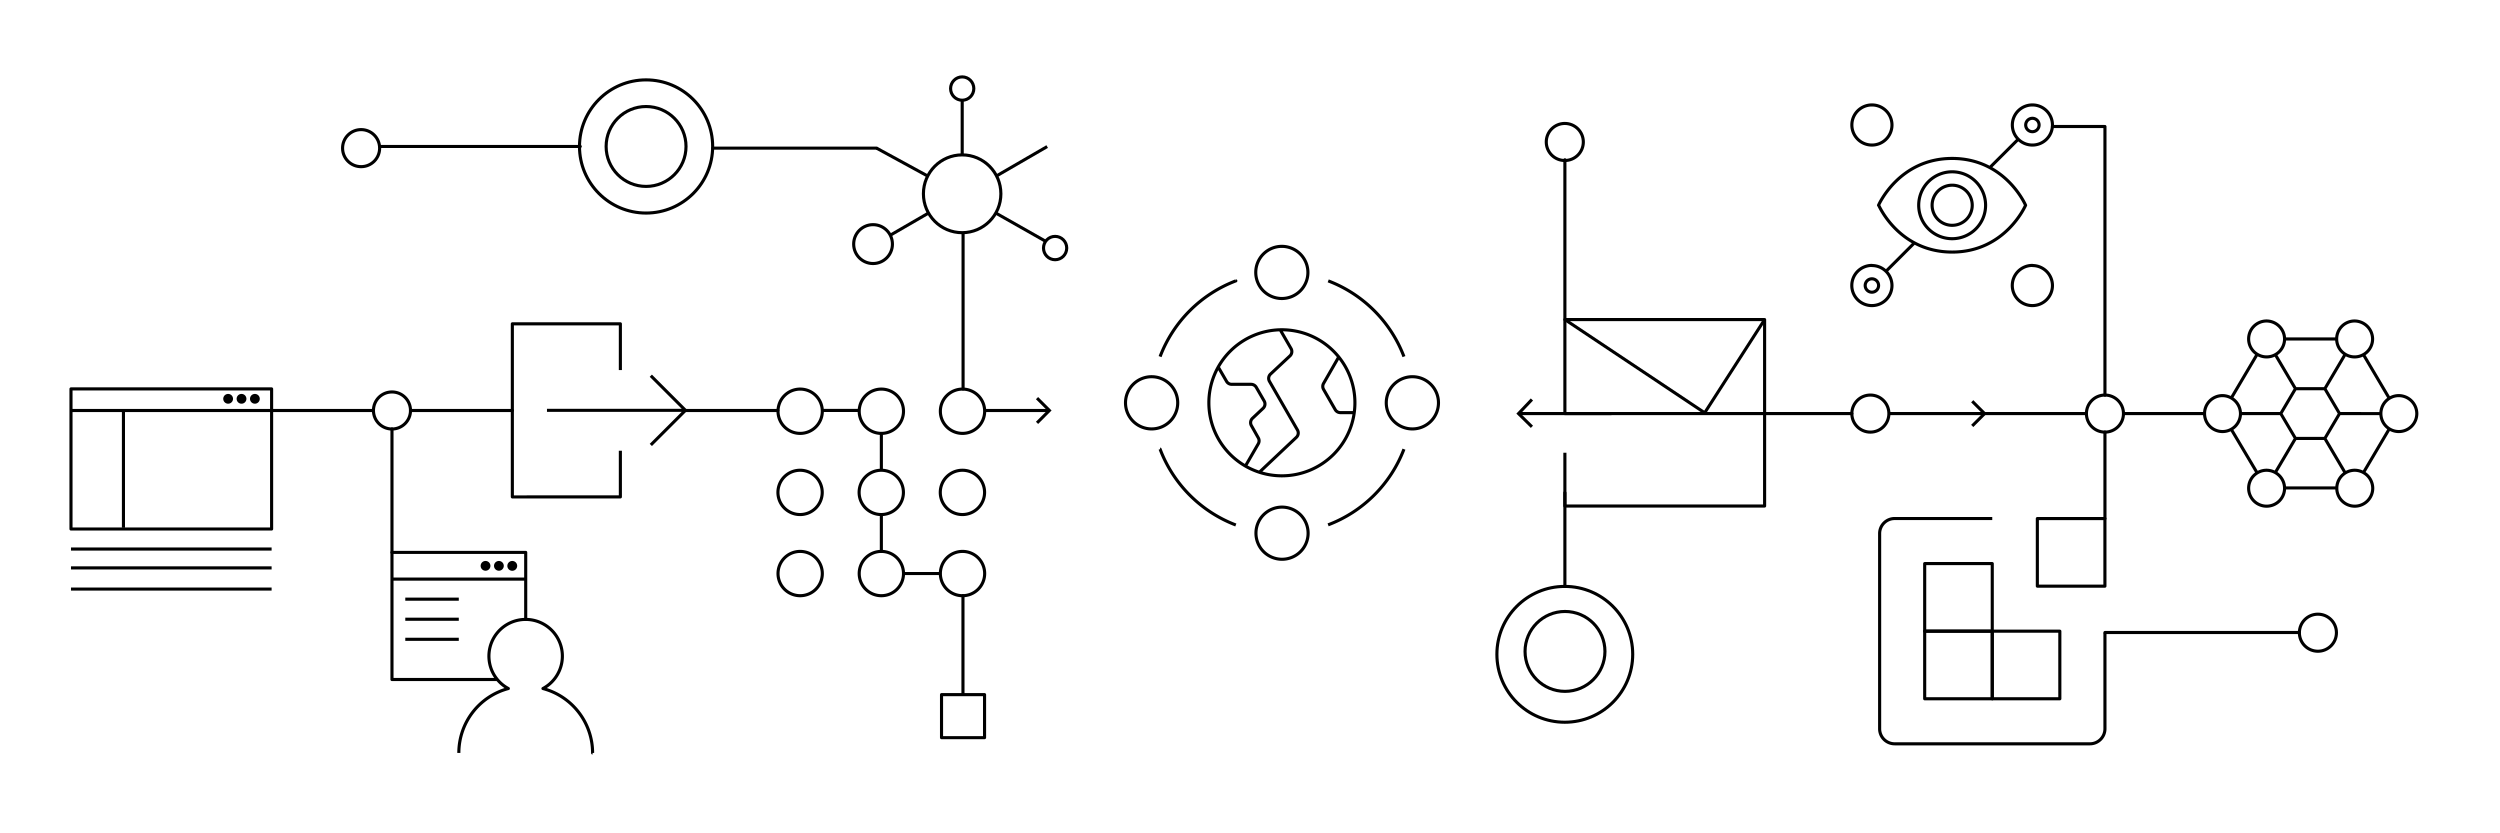 <svg xmlns="http://www.w3.org/2000/svg" viewBox="0 0 885 295"><defs><style>.cls-1{fill:#fff;}.cls-2,.cls-3,.cls-5,.cls-6{fill:none;}.cls-2,.cls-3,.cls-4,.cls-5,.cls-6{stroke:#000;stroke-width:1.1px;}.cls-2,.cls-3{stroke-linecap:round;}.cls-2,.cls-4,.cls-6{stroke-miterlimit:10;}.cls-3,.cls-5{stroke-linejoin:round;}</style></defs><g id="desktop"><g id="Technology_illustration_3x1" data-name="Technology illustration_3x1"><rect class="cls-1" width="885" height="295"/><line class="cls-2" x1="553.97" y1="174.41" x2="553.97" y2="207.59"/><line class="cls-2" x1="553.97" y1="56.56" x2="553.97" y2="113.13"/><line class="cls-2" x1="340.93" y1="82.74" x2="340.93" y2="137.67"/><line class="cls-2" x1="340.89" y1="210.87" x2="340.89" y2="245.83"/><line class="cls-2" x1="655.56" y1="146.41" x2="624.96" y2="146.41"/><line class="cls-2" x1="744.88" y1="44.78" x2="726.57" y2="44.78"/><line class="cls-2" x1="745.15" y1="44.8" x2="745.15" y2="139.87"/><line class="cls-2" x1="813.98" y1="223.91" x2="745.15" y2="223.91"/><line class="cls-2" x1="138.76" y1="151.87" x2="138.76" y2="195.57"/><line class="cls-2" x1="205.41" y1="51.85" x2="134.43" y2="51.85"/><line class="cls-2" x1="310.3" y1="52.44" x2="252.39" y2="52.44"/><line class="cls-2" x1="181.37" y1="145.31" x2="145.31" y2="145.32"/><line class="cls-2" x1="132.2" y1="145.31" x2="96.15" y2="145.32"/><line class="cls-2" x1="738.59" y1="146.41" x2="702.54" y2="146.41"/><line class="cls-2" x1="745.15" y1="183.56" x2="745.15" y2="152.96"/><line class="cls-2" x1="275.33" y1="145.32" x2="242.56" y2="145.32"/><line class="cls-2" x1="780.11" y1="146.41" x2="752.15" y2="146.41"/><circle class="cls-3" cx="127.83" cy="52.44" r="6.56"/><circle class="cls-3" cx="138.76" cy="145.31" r="6.56"/><circle class="cls-3" cx="662.11" cy="146.41" r="6.56"/><circle class="cls-3" cx="553.94" cy="50.26" r="6.56"/><circle class="cls-3" cx="745.15" cy="146.41" r="6.56"/><circle class="cls-3" cx="820.54" cy="223.98" r="6.56"/><g id="web--developer"><path class="cls-4" d="M182.53,200.31a1.19,1.19,0,1,1-1.18-1.18A1.18,1.18,0,0,1,182.53,200.31Zm-5.92-1.18a1.18,1.18,0,1,0,1.18,1.18A1.18,1.18,0,0,0,176.61,199.13Zm-4.73,0a1.18,1.18,0,1,0,1.18,1.18A1.18,1.18,0,0,0,171.88,199.13Z"/><path class="cls-5" d="M176,240.55H138.76v-45H186.1v23.67M138.76,205H186.1m-42.63,7.11h18.94m-18.94,7.1h18.94m-18.94,7.1h18.94m47.37,40.24a23.64,23.64,0,0,0-17.57-22.81,13,13,0,1,0-12.26,0,23.6,23.6,0,0,0-17.52,22.81"/></g><polyline class="cls-5" points="553.97 160.27 553.97 179.13 624.67 179.13 624.67 113.13 553.97 113.13 553.97 146.41 624.67 146.41"/><polyline class="cls-5" points="624.67 113.13 603.46 146.13 553.97 113.13"/><g id="design_and_development_01" data-name="design and development 01"><path class="cls-4" d="M91.41,141.21A1.18,1.18,0,1,1,90.23,140,1.18,1.18,0,0,1,91.41,141.21ZM85.5,140a1.18,1.18,0,1,0,1.18,1.18A1.18,1.18,0,0,0,85.5,140Zm-4.74,0a1.18,1.18,0,1,0,1.18,1.18A1.18,1.18,0,0,0,80.76,140Z"/></g><rect class="cls-5" x="25.13" y="137.67" width="71.02" height="49.6"/><line class="cls-5" x1="25.13" y1="194.36" x2="96.15" y2="194.36"/><line class="cls-5" x1="25.13" y1="145.31" x2="96.15" y2="145.31"/><line class="cls-5" x1="25.13" y1="201.04" x2="96.15" y2="201.04"/><line class="cls-5" x1="25.13" y1="208.53" x2="96.15" y2="208.53"/><line class="cls-5" x1="43.7" y1="145.31" x2="43.7" y2="186.83"/><path id="global--network" class="cls-5" d="M453.8,168.44a25.85,25.85,0,1,1,25.84-25.85A25.85,25.85,0,0,1,453.8,168.44Zm-8-1.25,13.12-12.38a2.11,2.11,0,0,0,.38-2.59L449.39,135a2.1,2.1,0,0,1,.39-2.59l6.86-6.42a2.11,2.11,0,0,0,.39-2.6l-3.82-6.61M440.87,165l4.56-7.89a2.11,2.11,0,0,0,0-2.12L443,150.68a2.12,2.12,0,0,1,.38-2.6l3.75-3.53a2.1,2.1,0,0,0,.39-2.59l-2.8-4.85a2.13,2.13,0,0,0-1.83-1.06H436A2.1,2.1,0,0,1,434.2,135l-2.94-5.06m42.59-3.47-5.31,9.26a2.14,2.14,0,0,0,0,2.11l4.13,7.17a2.11,2.11,0,0,0,1.83,1.06h4.85m-9.2,39.73A46.28,46.28,0,0,0,497,159m-86.33,0a46.3,46.3,0,0,0,26.81,26.85M497,126.24a46.32,46.32,0,0,0-26.81-26.81m-32.71,0a46.35,46.35,0,0,0-26.81,26.81m43.17,53.28a9.23,9.23,0,1,0,9.23,9.23A9.24,9.24,0,0,0,453.8,179.52Zm0-92.31A9.23,9.23,0,1,0,463,96.44,9.24,9.24,0,0,0,453.8,87.21Zm-46.16,46.15a9.24,9.24,0,1,0,9.23,9.23A9.23,9.23,0,0,0,407.64,133.36Zm92.31,0a9.24,9.24,0,1,0,9.23,9.23A9.23,9.23,0,0,0,500,133.36Z"/><g id="export--02"><path class="cls-5" d="M219.61,159.57v16.34H181.37V114.63h38.24V131"/><path class="cls-6" d="M230.39,133l12.26,12.26-12.26,12.25m-36.76-12.25h49"/></g><polyline class="cls-6" points="542.3 141.42 537.56 146.41 542.3 151.09"/><line class="cls-5" x1="537.47" y1="146.41" x2="570.46" y2="146.41"/><polyline class="cls-6" points="367.11 149.69 371.48 145.31 367.11 140.94"/><line class="cls-5" x1="371.48" y1="145.31" x2="348.54" y2="145.31"/><polyline class="cls-6" points="698.17 150.78 702.54 146.41 698.17 142.04"/><line class="cls-5" x1="702.54" y1="146.41" x2="668.67" y2="146.41"/><path class="cls-5" d="M745.15,224v34a5.32,5.32,0,0,1-5.32,5.31H670.71a5.32,5.32,0,0,1-5.32-5.31V188.87a5.32,5.32,0,0,1,5.32-5.31h34.55"/><rect class="cls-5" x="681.34" y="199.51" width="23.92" height="23.93"/><rect class="cls-5" x="681.34" y="223.44" width="23.92" height="23.93"/><rect class="cls-5" x="705.26" y="223.44" width="23.92" height="23.93"/><rect class="cls-5" x="721.22" y="183.57" width="23.92" height="23.93"/><line class="cls-5" x1="340.62" y1="54.84" x2="340.62" y2="35.48"/><ellipse class="cls-5" cx="340.62" cy="31.35" rx="4.11" ry="4.13"/><ellipse class="cls-5" cx="340.6" cy="68.6" rx="13.71" ry="13.77"/><line class="cls-5" x1="328.69" y1="75.42" x2="314.97" y2="83.37"/><ellipse class="cls-5" cx="309.06" cy="86.41" rx="6.86" ry="6.88"/><line class="cls-5" x1="352.51" y1="75.42" x2="370.15" y2="85.42"/><ellipse class="cls-5" cx="373.51" cy="87.81" rx="4.11" ry="4.13"/><line class="cls-5" x1="328.4" y1="62.32" x2="310.3" y2="52.44"/><line class="cls-5" x1="352.78" y1="62.27" x2="370.7" y2="51.88"/><path id="path" class="cls-3" d="M319.81,174.3a7.84,7.84,0,1,1-7.84-7.83A7.84,7.84,0,0,1,319.81,174.3Zm-36.57-7.83a7.84,7.84,0,1,0,7.83,7.83A7.84,7.84,0,0,0,283.24,166.47Zm57.46,0a7.84,7.84,0,1,0,7.84,7.83A7.83,7.83,0,0,0,340.7,166.47ZM312,137.74a7.84,7.84,0,1,0,7.84,7.83A7.84,7.84,0,0,0,312,137.74Zm-28.73,0a7.84,7.84,0,1,0,7.83,7.83A7.84,7.84,0,0,0,283.24,137.74Zm57.46,0a7.84,7.84,0,1,0,7.84,7.83A7.83,7.83,0,0,0,340.7,137.74ZM312,195.2a7.84,7.84,0,1,0,7.84,7.83A7.84,7.84,0,0,0,312,195.2Zm-28.73,0a7.84,7.84,0,1,0,7.83,7.83A7.84,7.84,0,0,0,283.24,195.2Zm57.46,0a7.84,7.84,0,1,0,7.84,7.83A7.83,7.83,0,0,0,340.7,195.2Zm-49.63-49.91h13.06m7.84,8.12v13.06m0,15.67V195.2m7.84,7.83h13.06"/><circle class="cls-3" cx="228.71" cy="51.85" r="23.57"/><circle class="cls-3" cx="228.71" cy="51.85" r="14.14"/><rect class="cls-3" x="333.3" y="245.9" width="15.23" height="15.23"/><circle class="cls-3" cx="553.94" cy="231.63" r="24.04"/><circle class="cls-3" cx="554.01" cy="230.6" r="14.14"/><path id="vision" class="cls-5" d="M667.68,96l10-10M704.4,59.32,714.74,49M662.66,37.15a7.1,7.1,0,1,0,7.1,7.1A7.1,7.1,0,0,0,662.66,37.15Zm0,56.81a7.11,7.11,0,1,0,7.1,7.1A7.1,7.1,0,0,0,662.66,94Zm56.81,0a7.11,7.11,0,1,0,7.1,7.1A7.1,7.1,0,0,0,719.47,94ZM662.66,98.7a2.37,2.37,0,1,0,2.36,2.36A2.37,2.37,0,0,0,662.66,98.7Zm56.81-61.55a7.1,7.1,0,1,0,7.1,7.1A7.1,7.1,0,0,0,719.47,37.15Zm0,4.73a2.37,2.37,0,1,0,2.37,2.37A2.37,2.37,0,0,0,719.47,41.88ZM691.06,60.82A11.84,11.84,0,1,0,702.9,72.66,11.84,11.84,0,0,0,691.06,60.82Zm0,4.74a7.1,7.1,0,1,0,7.11,7.1A7.1,7.1,0,0,0,691.06,65.56Zm-26,7.1s7.11,16.57,26,16.57,26-16.57,26-16.57-7.1-16.57-26-16.57S665,72.66,665,72.66Z"/><path id="network" class="cls-5" d="M808.69,120h18.2m18.87,20.94-9.13-15.46m0,41.88,9.13-15.46m-37.07,20.83h18.2m-37.07-20.83L799,167.35m0-41.88-9.13,15.46m43.57-27.3A6.36,6.36,0,1,0,839.9,120,6.43,6.43,0,0,0,833.39,113.63Zm-31.21,0a6.36,6.36,0,1,0,6.51,6.36A6.43,6.43,0,0,0,802.18,113.63Zm-15.6,26.42a6.36,6.36,0,1,0,6.5,6.36A6.43,6.43,0,0,0,786.58,140.05Zm62.42,0a6.36,6.36,0,1,0,6.5,6.36A6.43,6.43,0,0,0,849,140.05Zm-15.61,26.42a6.36,6.36,0,1,0,6.51,6.36A6.43,6.43,0,0,0,833.39,166.47Zm-31.21,0a6.36,6.36,0,1,0,6.51,6.36A6.43,6.43,0,0,0,802.18,166.47ZM823,137.6h-10.4l-5.2,8.81,5.2,8.8H823l5.2-8.8Zm-15.6,8.81H793.08m19.51,8.8-7.15,12.11M823,155.21l7.15,12.11m12.36-20.91H828.19M823,137.6l7.15-12.11M812.59,137.6l-7.15-12.11"/></g></g></svg>